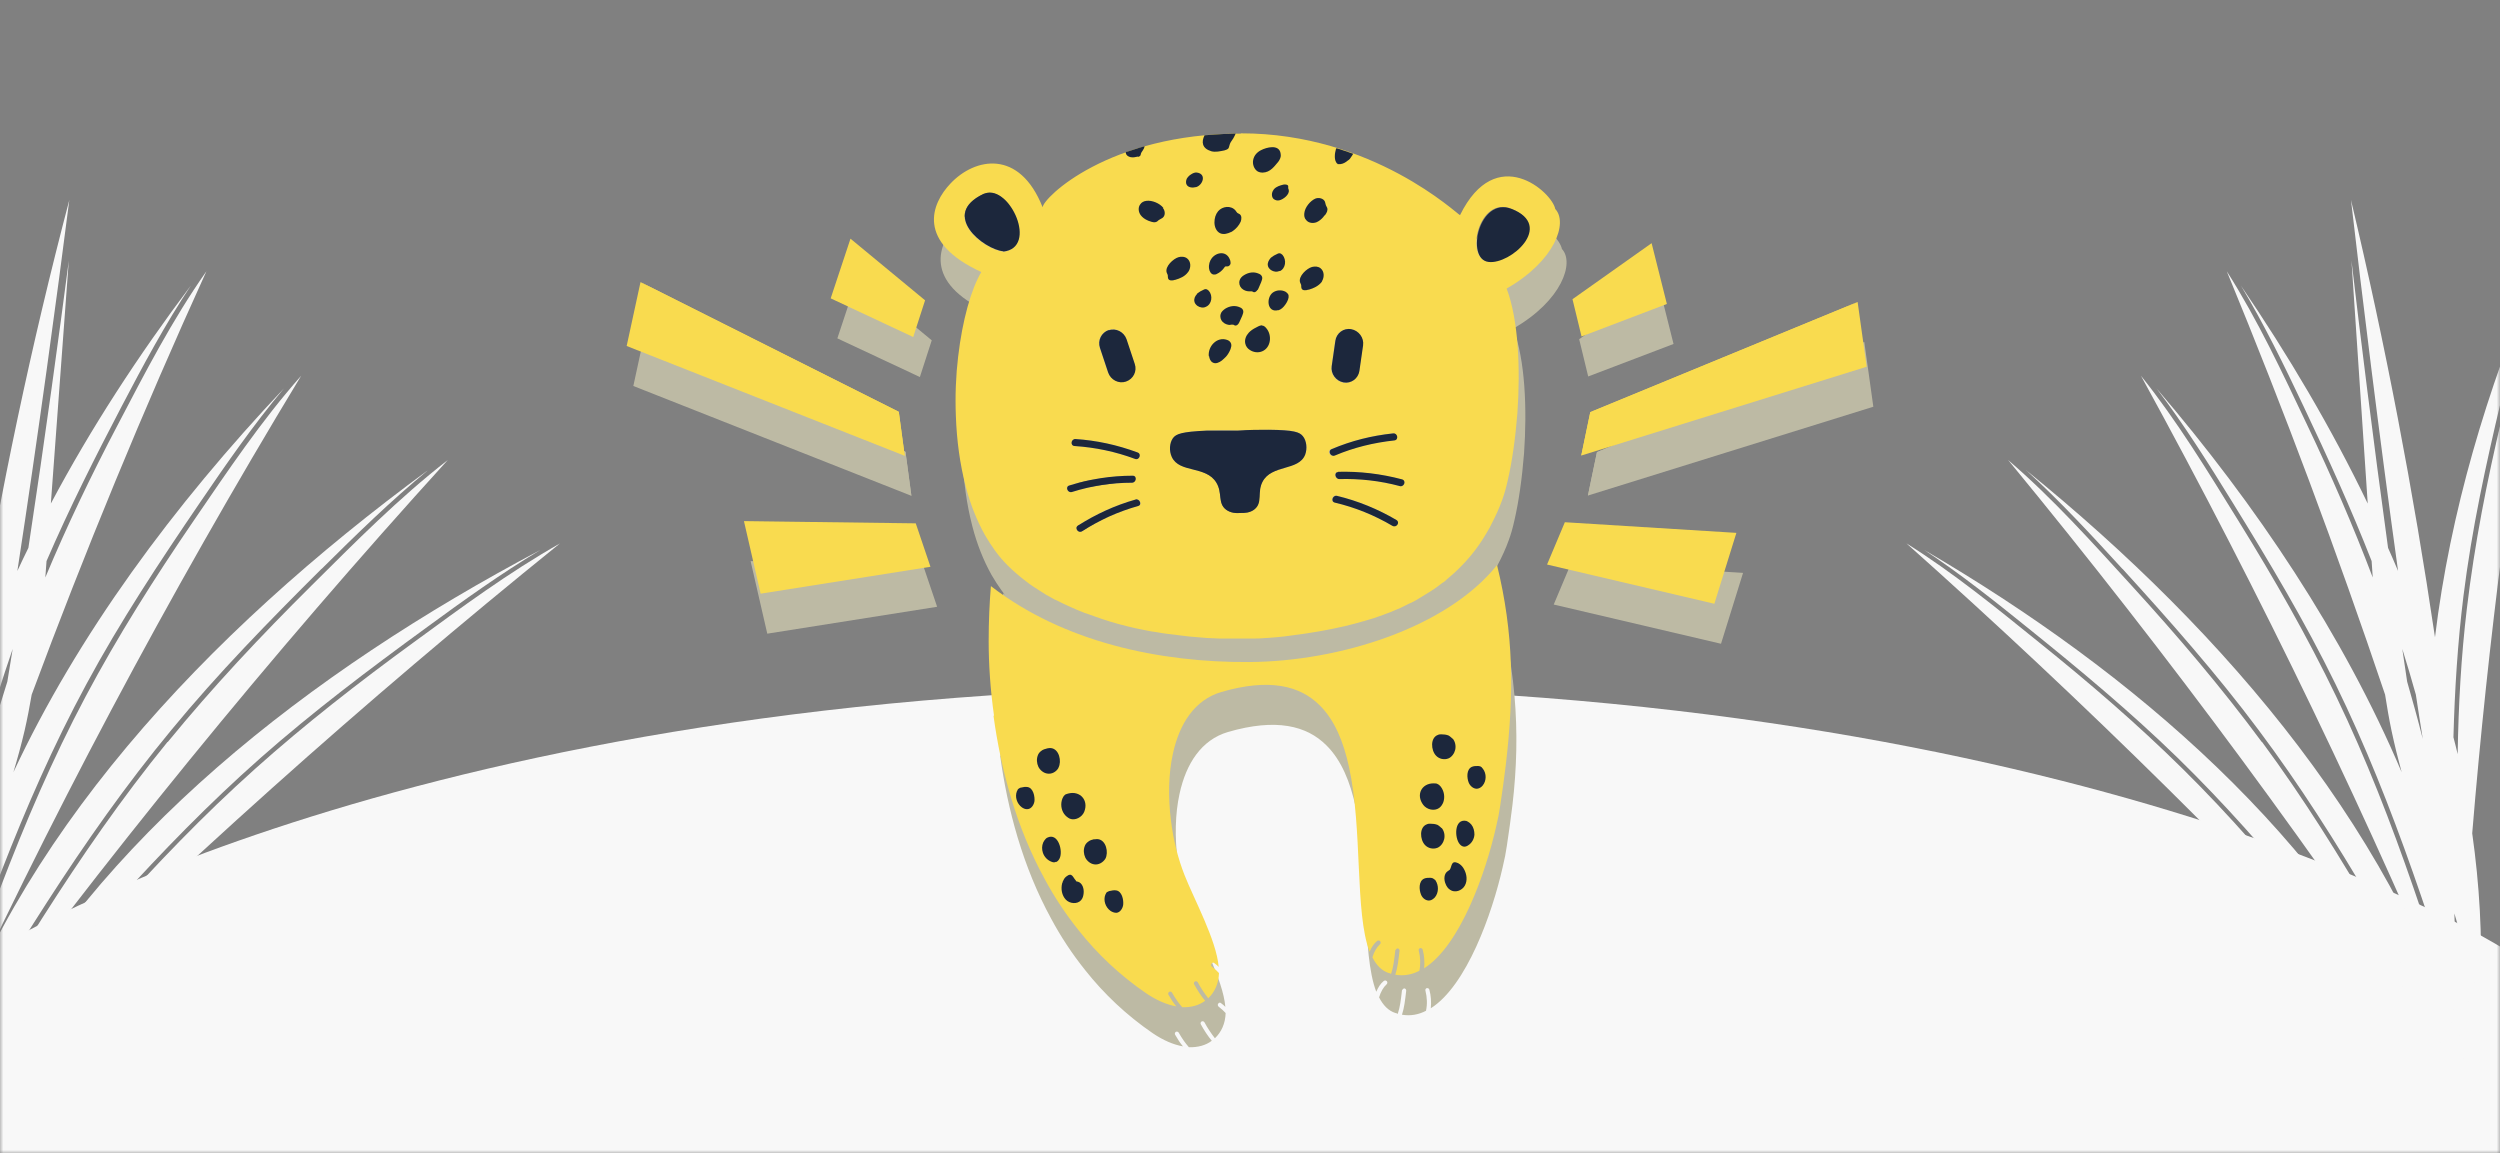 <svg width="375" height="173" viewBox="0 0 375 173" fill="none" xmlns="http://www.w3.org/2000/svg">
<rect x="0" y="0" width="375" height="173" fill="#808080" stroke="none"/>
<mask id="mask0_431_5220" style="mask-type:alpha" maskUnits="userSpaceOnUse" x="0" y="0" width="375" height="173">
<rect width="375" height="173" fill="#D9D9D9"/>
</mask>
<g mask="url(#mask0_431_5220)">
<path d="M0 141.982C0 141.982 62 103 187.5 103C313 103 375 141.982 375 141.982V196H0V141.982Z" fill="#F8F8F8"/>
<path d="M382 38.786C379.02 46.526 377.19 54.638 375.266 62.774C373.037 72.164 371.184 81.601 370.034 91.247C369.166 98.499 368.767 105.798 368.65 113.12C368.462 112.283 368.227 111.423 368.016 110.586C368.204 103.497 368.65 96.431 369.518 89.411C370.761 79.416 372.873 69.7 375.196 59.938C376.697 53.546 378.246 47.224 380.405 41.087C373.037 58.404 367.524 76.836 365.248 95.594C362.01 73.675 357.834 51.779 352.648 30C354.267 44.039 356.872 65.261 359.711 85.646C359.218 84.484 358.725 83.321 358.209 82.182C355.957 65.842 353.986 49.85 352.719 39.088C353.54 51.245 354.338 63.378 355.159 75.535C349.715 64.215 343.24 53.267 336.131 42.831C339.65 48.688 342.606 54.778 345.539 60.961C349.176 68.631 352.672 76.302 355.745 84.158C355.792 84.972 355.863 85.785 355.91 86.622C352.977 78.882 349.669 71.281 346.079 63.75C342.348 55.894 338.712 48.06 334.019 40.692C342.653 61.635 350.56 82.81 357.763 104.194C358.045 105.984 358.35 107.797 358.725 109.587C359.171 111.679 359.687 113.771 360.25 115.839C351.499 95.199 338.43 75.744 323.484 58.264C327.637 63.727 331.274 69.514 334.887 75.372C340.401 84.297 345.75 93.246 350.326 102.614C359.312 120.976 365.201 140.315 371.325 159.561C370.973 154.726 370.292 149.915 369.377 145.15C369.448 144.011 369.541 142.872 369.612 141.756C370.034 143.221 370.48 144.685 370.902 146.149L371.911 151.054C371.911 151.054 371.911 151.007 371.911 150.984C371.395 148.311 370.855 145.615 370.339 142.918C370.503 143.221 370.644 143.499 370.785 143.685C370.668 142.337 370.527 141.012 370.409 139.664C370.949 142.453 371.512 145.266 372.052 148.055C372.38 140.362 371.911 132.645 370.832 124.997C373.225 96.036 376.956 67.237 382 38.763V38.786ZM362.385 104.241C362.737 106.495 363.066 108.703 363.418 110.842C362.69 107.96 361.893 105.101 361.071 102.242C360.837 100.638 360.579 98.988 360.344 97.337C361.048 99.615 361.752 101.916 362.385 104.217V104.241ZM369.096 143.964C368.837 142.663 368.556 141.384 368.251 140.106C368.227 139.083 368.181 138.037 368.157 137.014C368.415 137.898 368.673 138.781 368.955 139.664C369.002 141.105 369.049 142.546 369.096 143.964Z" fill="#F8F8F8"/>
<path d="M364.028 158.004C349.106 125.858 320.129 100.894 288.619 82.485C294.039 86.064 299.107 90.085 304.198 94.2C311.964 100.452 319.566 106.774 326.675 113.701C340.612 127.299 352.226 142.709 364.004 158.004H364.028Z" fill="#F8F8F8"/>
<path d="M327.403 115.328C320.575 108.587 313.349 102.381 305.864 96.361C299.388 91.131 292.983 85.901 285.968 81.508C312.715 105.333 338.172 130.483 362.221 156.841L365.201 160.63C365.201 160.63 365.201 160.584 365.177 160.584C353.188 145.057 341.48 129.228 327.426 115.351L327.403 115.328Z" fill="#F8F8F8"/>
<path d="M318.369 85.32C325.502 93.153 332.47 101.033 338.782 109.494C351.17 126.043 360.766 144.127 370.527 162.118C360.485 125.974 334.113 95.013 303.87 70.491C308.984 75.139 313.677 80.207 318.369 85.344V85.32Z" fill="#F8F8F8"/>
<path d="M339.275 111.307C333.221 103.125 326.652 95.408 319.754 87.854C313.794 81.322 307.929 74.768 301.218 69.003C325.408 98.383 347.979 128.972 368.837 160.561L371.324 165.023C371.324 165.023 371.324 164.977 371.324 164.954C361.376 146.684 351.78 128.182 339.298 111.284L339.275 111.307Z" fill="#F8F8F8"/>
<path d="M350.443 104.496C346.079 95.431 341.081 86.715 335.755 78.115C331.133 70.653 326.628 63.215 321.138 56.358C339.251 89.365 355.581 123.254 369.94 157.794L371.512 162.583C371.512 162.583 371.512 162.536 371.512 162.513C365.295 142.942 359.453 123.208 350.443 104.496Z" fill="#F8F8F8"/>
<path d="M-22 38.786C-18.711 46.526 -16.691 54.638 -14.567 62.774C-12.107 72.164 -10.061 81.601 -8.792 91.247C-7.834 98.499 -7.394 105.798 -7.264 113.12C-7.057 112.283 -6.798 111.423 -6.565 110.586C-6.772 103.497 -7.264 96.431 -8.222 89.411C-9.595 79.416 -11.926 69.7 -14.49 59.938C-16.147 53.546 -17.856 47.224 -20.239 41.087C-12.107 58.404 -6.021 76.836 -3.509 95.594C0.065 73.675 4.675 51.779 10.398 30C8.611 44.039 5.737 65.261 2.603 85.646C3.147 84.484 3.691 83.321 4.26 82.182C6.747 65.842 8.922 49.85 10.321 39.088C9.414 51.245 8.534 63.378 7.627 75.535C13.636 64.215 20.783 53.267 28.63 42.831C24.746 48.688 21.483 54.778 18.245 60.961C14.231 68.631 10.372 76.302 6.98 84.158C6.928 84.972 6.85 85.785 6.798 86.622C10.036 78.882 13.687 71.281 17.65 63.75C21.767 55.894 25.782 48.06 30.961 40.692C21.431 61.635 12.703 82.81 4.753 104.194C4.442 105.984 4.105 107.797 3.691 109.587C3.199 111.679 2.629 113.771 2.007 115.839C11.667 95.199 26.092 75.744 42.589 58.264C38.005 63.727 33.991 69.514 30.003 75.372C23.917 84.297 18.012 93.246 12.962 102.614C3.043 120.976 -3.457 140.315 -10.216 159.561C-9.828 154.726 -9.077 149.915 -8.067 145.15C-8.145 144.011 -8.248 142.872 -8.326 141.756C-8.792 143.221 -9.284 144.685 -9.75 146.149L-10.864 151.054C-10.864 151.054 -10.864 151.007 -10.864 150.984C-10.294 148.311 -9.698 145.615 -9.129 142.918C-9.31 143.221 -9.465 143.499 -9.621 143.685C-9.491 142.337 -9.336 141.012 -9.206 139.664C-9.802 142.453 -10.424 145.266 -11.019 148.055C-11.382 140.362 -10.864 132.645 -9.673 124.997C-12.314 96.036 -16.432 67.237 -22 38.763V38.786ZM-0.349 104.241C-0.738 106.495 -1.1 108.703 -1.489 110.842C-0.686 107.96 0.195 105.101 1.101 102.242C1.36 100.638 1.645 98.988 1.904 97.337C1.127 99.615 0.35 101.916 -0.349 104.217V104.241ZM-7.756 143.964C-7.471 142.663 -7.16 141.384 -6.824 140.106C-6.798 139.083 -6.746 138.037 -6.72 137.014C-7.005 137.898 -7.29 138.781 -7.601 139.664C-7.653 141.105 -7.704 142.546 -7.756 143.964Z" fill="#F8F8F8"/>
<path d="M-2.162 158.003C14.309 125.857 46.293 100.893 81.074 82.484C75.091 86.064 69.497 90.085 63.877 94.199C55.305 100.452 46.914 106.774 39.067 113.701C23.684 127.298 10.865 142.709 -2.136 158.003H-2.162Z" fill="#F8F8F8"/>
<path d="M38.264 115.328C45.801 108.587 53.777 102.381 62.039 96.361C69.186 91.131 76.257 85.901 84 81.508C54.476 105.333 26.377 130.483 -0.168 156.841L-3.457 160.63C-3.457 160.63 -3.457 160.584 -3.431 160.584C9.803 145.057 22.726 129.228 38.239 115.351L38.264 115.328Z" fill="#F8F8F8"/>
<path d="M48.235 85.32C40.362 93.153 32.67 101.033 25.704 109.494C12.03 126.043 1.437 144.127 -9.336 162.118C1.748 125.974 30.857 95.013 64.24 70.491C58.594 75.139 53.414 80.207 48.235 85.344V85.32Z" fill="#F8F8F8"/>
<path d="M25.16 111.307C31.842 103.125 39.093 95.408 46.707 87.854C53.285 81.322 59.76 74.767 67.166 69.003C40.466 98.383 15.552 128.972 -7.471 160.56L-10.216 165.023C-10.216 165.023 -10.216 164.977 -10.216 164.953C0.764 146.684 11.357 128.182 25.134 111.283L25.16 111.307Z" fill="#F8F8F8"/>
<path d="M12.833 104.496C17.65 95.431 23.166 86.715 29.045 78.115C34.147 70.653 39.119 63.215 45.179 56.358C25.186 89.365 7.161 123.254 -8.688 157.794L-10.424 162.583C-10.424 162.583 -10.424 162.536 -10.424 162.513C-3.561 142.942 2.888 123.208 12.833 104.496Z" fill="#F8F8F8"/>
<path d="M156.93 94.589C157.565 95.009 158.201 95.387 158.837 95.724C158.159 95.345 157.523 94.967 156.93 94.589Z" fill="#BDBAA4"/>
<path d="M152.139 90.806C151.461 90.134 150.825 89.378 150.274 88.621C150.868 89.42 151.461 90.134 152.139 90.806Z" fill="#BDBAA4"/>
<path d="M150.02 113.333C151.122 121.403 153.411 130.018 157.692 137.835C159.133 140.525 160.829 143.089 162.779 145.526C165.576 149.057 168.925 152.251 172.91 154.983C174.52 156.075 176.046 156.706 177.445 156.958C177.021 156.454 176.64 155.865 176.258 155.193C176.174 155.025 176.258 154.857 176.385 154.773C176.555 154.688 176.725 154.773 176.809 154.899C177.276 155.739 177.784 156.454 178.335 157.084C179.692 157.126 180.879 156.79 181.769 156.117C181.175 155.403 180.624 154.562 180.116 153.638C180.031 153.47 180.116 153.302 180.243 153.218C180.412 153.133 180.582 153.218 180.667 153.344C181.133 154.226 181.684 155.025 182.235 155.739C183.21 154.815 183.803 153.512 183.846 151.957C183.549 151.62 183.21 151.326 182.786 150.99C182.659 150.864 182.617 150.696 182.744 150.528C182.871 150.36 183.04 150.36 183.168 150.486C183.422 150.654 183.634 150.864 183.803 151.032C183.464 146.997 180.073 140.819 178.674 137.247C177.699 134.767 176.979 131.91 176.64 129.052C176.216 125.605 176.258 122.117 176.937 119.049C177.911 114.552 180.2 110.98 184.185 109.803C191.391 107.702 196.011 108.836 198.978 111.82C201.225 114.048 202.539 117.326 203.344 121.024C205.421 130.481 204.192 142.879 206.439 148.763C206.736 148.09 207.075 147.544 207.541 147.166C207.668 147.039 207.88 147.039 208.007 147.166C208.134 147.292 208.134 147.502 208.007 147.628C207.498 148.09 207.117 148.763 206.863 149.603C207.456 150.78 208.261 151.62 209.321 151.957C209.448 151.957 209.576 152.041 209.66 152.083C209.999 151.074 210.127 150.065 210.296 148.552C210.296 148.552 210.466 148.258 210.635 148.258C210.805 148.258 210.932 148.426 210.932 148.594C210.762 150.107 210.635 151.158 210.296 152.209C211.568 152.419 212.755 152.209 213.899 151.62C214.111 150.654 214.069 149.603 213.814 148.594C213.772 148.426 213.857 148.258 214.026 148.216C214.196 148.216 214.365 148.258 214.408 148.468C214.662 149.393 214.705 150.36 214.62 151.242C220.003 147.838 223.818 137.037 225.386 130.144C225.683 128.926 225.895 127.833 226.022 126.908C226.361 124.765 226.616 122.748 226.87 120.73C228.142 109.887 227.5 99 223.5 86.5C211 90.5 201.022 98.416 187.5 98.5C174.105 98.584 161.436 97.448 150.5 89C149.5 94 149.299 99.17 149.299 102.154C149.299 105.684 149.554 109.467 150.105 113.375" fill="#BDBAA4"/>
<path d="M137.982 56.554L125.604 50.754L128.572 41.802L139.762 51.048L137.982 56.554Z" fill="#BDBAA4"/>
<path d="M135.82 67.775L97.077 48.317L95 57.899L136.71 74.374L135.82 67.775Z" fill="#BDBAA4"/>
<path d="M136.71 74.374L130.733 67.439L97.077 48.317L135.82 67.775L136.71 74.374Z" fill="#BDBAA4"/>
<path d="M138.363 84.502L112.591 84.166L115.092 95.051L140.568 91.016L138.363 84.502Z" fill="#BDBAA4"/>
<path d="M238.23 56.47L251.031 51.595L248.742 42.475L236.874 50.88L238.23 56.47Z" fill="#BDBAA4"/>
<path d="M239.544 67.817L279.644 51.3L281 61.009L238.188 74.332L239.544 67.817Z" fill="#BDBAA4"/>
<path d="M238.188 74.332L244.631 67.901L279.644 51.3L239.544 67.817L238.188 74.332Z" fill="#BDBAA4"/>
<path d="M235.729 84.334L261.459 85.931L258.152 96.564L233.059 90.68L235.729 84.334Z" fill="#BDBAA4"/>
<path d="M187.11 26.042C167.272 26.042 157.48 35.666 157.395 37.095C153.92 28.311 147.222 29.656 143.577 33.523C140.694 36.549 138.405 42.307 148.197 46.804C146.671 49.367 145.357 54.032 144.721 59.496C144.382 62.312 144.255 65.38 144.382 68.448C144.509 72.02 144.976 75.593 145.866 78.997C146.544 81.603 147.519 84.082 148.748 86.268C149.214 87.066 149.723 87.865 150.274 88.621C150.868 89.42 151.461 90.134 152.139 90.806C153.029 91.689 154.004 92.53 155.022 93.286C155.318 93.538 155.657 93.749 155.954 93.959C156.293 94.169 156.59 94.379 156.929 94.589C157.565 95.009 158.201 95.388 158.837 95.724C159.049 95.85 159.26 95.976 159.515 96.06C160.066 96.354 160.617 96.606 161.168 96.859C161.338 96.943 161.549 97.027 161.719 97.111C162.27 97.363 162.863 97.615 163.415 97.825C163.626 97.909 163.796 97.993 164.008 98.035C164.771 98.329 165.576 98.582 166.382 98.876C166.763 99.002 167.187 99.128 167.569 99.254C168.374 99.506 169.179 99.716 170.027 99.927C170.451 100.011 170.832 100.137 171.256 100.221C171.68 100.305 172.104 100.389 172.486 100.473C172.698 100.515 172.91 100.557 173.121 100.599C173.545 100.683 173.969 100.767 174.393 100.809C175.029 100.935 175.665 101.019 176.301 101.103C177.36 101.229 178.42 101.355 179.437 101.482C180.285 101.566 181.133 101.608 181.938 101.692C182.574 101.692 183.168 101.776 183.803 101.776C184.227 101.776 184.609 101.776 185.033 101.776C185.626 101.776 186.262 101.776 186.855 101.776C187.237 101.776 187.661 101.776 188.042 101.776C188.424 101.776 188.848 101.776 189.229 101.776C189.611 101.776 189.992 101.776 190.374 101.734C191.899 101.65 193.383 101.524 194.782 101.313C197.495 100.977 200.165 100.515 202.709 99.927C203.726 99.674 204.743 99.422 205.718 99.128C206.651 98.876 207.541 98.582 208.431 98.245C208.728 98.119 209.024 98.035 209.321 97.909C209.575 97.825 209.787 97.741 210.042 97.615C210.72 97.363 211.356 97.069 211.992 96.732C212.246 96.606 212.458 96.48 212.712 96.396C213.136 96.186 213.602 95.934 213.984 95.682C214.408 95.43 214.832 95.177 215.213 94.925C215.425 94.799 215.637 94.673 215.807 94.547C216.23 94.295 216.612 94.001 216.993 93.707C217.205 93.538 217.375 93.412 217.587 93.286C217.714 93.202 217.841 93.118 217.926 92.992C218.731 92.32 219.537 91.605 220.3 90.806C221.741 89.336 223.013 87.654 224.115 85.721C224.327 85.385 224.539 85.007 224.708 84.629C225.301 83.494 225.853 82.317 226.319 81.014C226.616 80.216 226.912 79.207 227.167 78.03C227.802 75.298 228.311 71.768 228.608 67.986C229.074 61.345 228.777 53.99 226.997 49.283C234.33 45.081 236.195 39.365 234.288 37.347C233.822 34.826 225.429 27.261 220.003 38.272C219.579 38.146 206.947 26 187.152 26L187.11 26.042ZM162.27 71.852C165.492 72.062 168.586 72.735 171.638 73.869C172.274 74.122 171.892 75.088 171.256 74.836C168.289 73.743 165.28 73.113 162.185 72.903C161.507 72.861 161.634 71.81 162.312 71.852H162.27ZM161.338 78.829C164.432 77.862 167.611 77.4 170.875 77.358C171.553 77.358 171.426 78.408 170.748 78.408C167.696 78.408 164.686 78.913 161.761 79.795C161.126 80.005 160.702 78.997 161.338 78.829ZM171.723 81.897C168.755 82.737 165.915 83.998 163.33 85.679C162.779 86.057 162.1 85.217 162.694 84.839C165.364 83.115 168.247 81.771 171.341 80.93C171.977 80.762 172.401 81.729 171.765 81.897H171.723ZM196.732 74.206C195.757 76.727 191.688 75.635 190.331 78.282C189.526 79.879 190.331 81.35 189.187 82.359C188.508 82.905 187.661 82.989 187.067 82.947C186.474 82.989 185.584 82.947 184.905 82.443C183.634 81.476 184.397 79.921 183.464 78.408C181.938 75.803 177.911 77.022 176.767 74.542C176.343 73.617 176.428 72.483 176.936 71.726C177.403 71.096 178.166 70.759 182.023 70.591C183.337 70.549 184.905 70.507 186.643 70.591C188.381 70.507 189.95 70.465 191.264 70.465C195.121 70.465 195.926 70.801 196.435 71.432C196.986 72.146 197.156 73.281 196.774 74.206H196.732Z" fill="#BDBAA4"/>
<path d="M155.93 88.589C156.565 89.009 157.201 89.387 157.837 89.724C157.159 89.345 156.523 88.967 155.93 88.589Z" fill="#F9DB4F"/>
<path d="M151.139 84.806C150.461 84.134 149.825 83.378 149.274 82.621C149.868 83.42 150.461 84.134 151.139 84.806Z" fill="#F9DB4F"/>
<path d="M149.02 107.333C150.122 115.403 152.411 124.018 156.692 131.836C158.133 134.525 159.829 137.089 161.779 139.527C164.576 143.057 167.925 146.251 171.91 148.983C173.52 150.076 175.046 150.706 176.445 150.958C176.021 150.454 175.64 149.865 175.258 149.193C175.174 149.025 175.258 148.857 175.385 148.773C175.555 148.689 175.725 148.773 175.809 148.899C176.276 149.739 176.784 150.454 177.335 151.084C178.692 151.126 179.879 150.79 180.769 150.118C180.175 149.403 179.624 148.563 179.116 147.638C179.031 147.47 179.116 147.302 179.243 147.218C179.412 147.134 179.582 147.218 179.667 147.344C180.133 148.226 180.684 149.025 181.235 149.739C182.21 148.815 182.803 147.512 182.846 145.957C182.549 145.621 182.21 145.326 181.786 144.99C181.659 144.864 181.617 144.696 181.744 144.528C181.871 144.36 182.04 144.36 182.168 144.486C182.422 144.654 182.634 144.864 182.803 145.032C182.464 140.998 179.073 134.82 177.674 131.247C176.699 128.768 175.979 125.91 175.64 123.052C175.216 119.606 175.258 116.117 175.937 113.049C176.911 108.552 179.2 104.98 183.185 103.803C190.391 101.702 195.011 102.837 197.978 105.82C200.225 108.048 201.539 111.326 202.344 115.025C204.421 124.481 203.192 136.879 205.439 142.763C205.736 142.09 206.075 141.544 206.541 141.166C206.668 141.04 206.88 141.04 207.007 141.166C207.134 141.292 207.134 141.502 207.007 141.628C206.498 142.09 206.117 142.763 205.863 143.603C206.456 144.78 207.261 145.621 208.321 145.957C208.448 145.957 208.576 146.041 208.66 146.083C208.999 145.074 209.127 144.066 209.296 142.553C209.296 142.553 209.466 142.258 209.635 142.258C209.805 142.258 209.932 142.427 209.932 142.595C209.762 144.108 209.635 145.158 209.296 146.209C210.568 146.419 211.755 146.209 212.899 145.621C213.111 144.654 213.069 143.603 212.814 142.595C212.772 142.427 212.857 142.258 213.026 142.216C213.196 142.216 213.365 142.258 213.408 142.469C213.662 143.393 213.705 144.36 213.62 145.242C219.003 141.838 222.818 131.037 224.386 124.145C224.683 122.926 224.895 121.833 225.022 120.908C225.361 118.765 225.616 116.748 225.87 114.73C227.142 103.887 227.057 94.977 224.556 84.765C217.011 94.179 200.903 99.222 187.381 99.306C173.987 99.39 159.575 96.364 148.638 87.917C148.426 90.396 148.299 93.17 148.299 96.154C148.299 99.684 148.554 103.467 149.105 107.375" fill="#F9DB4F"/>
<path d="M217.901 110.822C217.901 110.822 217.52 110.443 217.265 110.317C216.926 110.191 216.587 110.149 216.206 110.149C216.036 110.149 215.866 110.149 215.697 110.233C214.51 110.653 214.637 112.545 215.4 113.343C215.866 113.848 216.629 114.016 217.265 113.764C217.774 113.553 218.155 113.007 218.283 112.461C218.41 111.872 218.283 111.242 217.901 110.78" fill="#1C273C"/>
<path d="M222.31 115.15C222.31 115.15 222.182 115.024 222.098 114.982C221.97 114.94 221.843 114.898 221.716 114.898C221.377 114.898 221.08 114.898 220.784 115.024C219.936 115.403 220.021 116.705 220.317 117.42C220.529 117.924 221.08 118.386 221.631 118.302C221.928 118.26 222.225 118.05 222.394 117.84C222.988 117.126 222.988 116.033 222.437 115.318C222.437 115.276 222.352 115.234 222.31 115.192" fill="#1C273C"/>
<path d="M216.248 124.228C216.248 124.228 215.867 123.85 215.612 123.724C215.273 123.598 214.934 123.556 214.553 123.556C214.383 123.556 214.214 123.556 214.044 123.64C212.857 124.06 212.984 125.951 213.747 126.75C214.214 127.254 214.977 127.422 215.612 127.17C216.121 126.96 216.503 126.414 216.63 125.867C216.757 125.279 216.63 124.649 216.248 124.186" fill="#1C273C"/>
<path d="M215.146 131.919C215.146 131.919 215.019 131.793 214.934 131.751C214.807 131.709 214.68 131.667 214.553 131.667C214.213 131.667 213.917 131.667 213.62 131.793C212.772 132.172 212.857 133.474 213.154 134.189C213.366 134.735 213.917 135.156 214.468 135.071C214.764 135.029 215.019 134.819 215.231 134.609C215.824 133.895 215.824 132.802 215.316 132.045C215.316 132.003 215.231 131.961 215.188 131.919" fill="#1C273C"/>
<path d="M213.493 120.74C214.044 121.454 215.146 121.707 215.867 121.202C216.163 120.992 216.375 120.656 216.502 120.32C216.757 119.563 216.63 118.681 216.121 118.008C216.121 118.008 216.121 117.966 216.036 117.924C215.909 117.756 215.739 117.63 215.527 117.546C215.358 117.504 215.188 117.504 215.019 117.504C213.239 117.504 212.348 119.227 213.493 120.74Z" fill="#1C273C"/>
<path d="M220.445 123.43C220.445 123.43 220.106 123.178 219.936 123.136C218.113 122.757 218.156 125.699 218.961 126.624C219.131 126.834 219.385 127.002 219.639 127.002C219.851 127.002 220.063 126.918 220.233 126.792C220.784 126.456 221.123 125.825 221.165 125.195C221.165 124.649 221.038 124.102 220.699 123.682C220.614 123.598 220.529 123.514 220.445 123.43Z" fill="#1C273C"/>
<path d="M218.749 129.482C217.647 128.977 217.816 129.902 217.477 130.448C217.393 130.532 217.308 130.574 217.181 130.659C216.587 131.037 216.545 131.919 216.841 132.592C216.969 132.928 217.181 133.264 217.52 133.474C218.24 133.979 219.3 133.6 219.724 132.844C220.148 132.087 220.021 131.121 219.597 130.364C219.554 130.28 219.512 130.196 219.47 130.154C219.3 129.902 219.046 129.65 218.791 129.524" fill="#1C273C"/>
<path d="M158.769 115.15C159.278 114.226 158.896 112.335 157.625 112.208C157.455 112.208 157.286 112.208 157.116 112.251C156.777 112.335 156.438 112.419 156.141 112.671C155.929 112.839 155.76 113.049 155.675 113.301C155.463 113.848 155.505 114.478 155.76 115.024C156.014 115.529 156.523 115.949 157.074 116.033C157.752 116.159 158.43 115.781 158.769 115.192" fill="#1C273C"/>
<path d="M155.166 120.236C155.251 119.479 154.997 118.177 154.107 118.05C153.81 118.008 153.471 118.05 153.174 118.134C153.047 118.134 152.92 118.219 152.793 118.303C152.708 118.345 152.665 118.429 152.623 118.513C152.623 118.555 152.581 118.639 152.538 118.681C152.199 119.521 152.538 120.572 153.301 121.118C153.556 121.287 153.852 121.413 154.149 121.371C154.7 121.329 155.081 120.74 155.166 120.194" fill="#1C273C"/>
<path d="M164.153 125.867C163.813 125.951 163.474 126.036 163.178 126.288C162.966 126.456 162.796 126.666 162.711 126.918C162.499 127.464 162.542 128.095 162.796 128.641C163.05 129.146 163.559 129.566 164.11 129.65C164.788 129.776 165.467 129.356 165.806 128.809C166.314 127.885 165.933 125.994 164.661 125.867C164.492 125.867 164.322 125.867 164.153 125.909" fill="#1C273C"/>
<path d="M166.442 133.643C166.442 133.643 166.187 133.727 166.06 133.811C165.975 133.853 165.933 133.937 165.891 134.021C165.891 134.063 165.848 134.147 165.806 134.189C165.467 135.029 165.806 136.08 166.569 136.626C166.823 136.795 167.12 136.921 167.459 136.921C168.01 136.879 168.391 136.29 168.476 135.744C168.561 134.987 168.307 133.685 167.417 133.558C167.12 133.516 166.781 133.558 166.484 133.643" fill="#1C273C"/>
<path d="M162.626 121.791C163.347 120.026 161.991 118.597 160.295 119.017C160.126 119.059 159.956 119.101 159.786 119.185C159.617 119.311 159.49 119.479 159.405 119.689C159.405 119.689 159.405 119.731 159.363 119.773C159.066 120.53 159.151 121.412 159.617 122.085C159.829 122.379 160.126 122.631 160.465 122.799C161.27 123.136 162.287 122.589 162.626 121.791Z" fill="#1C273C"/>
<path d="M158.388 129.314C158.642 129.23 158.811 129.02 158.939 128.767C159.49 127.675 158.727 124.817 157.074 125.657C156.904 125.741 156.777 125.91 156.65 126.078C156.607 126.162 156.523 126.288 156.48 126.372C156.268 126.876 156.268 127.423 156.438 127.927C156.65 128.557 157.158 129.062 157.752 129.272C157.964 129.356 158.176 129.398 158.388 129.272" fill="#1C273C"/>
<path d="M161.397 132.087C160.931 131.667 160.846 130.743 159.914 131.499C159.659 131.709 159.532 131.961 159.405 132.256C159.405 132.34 159.363 132.424 159.32 132.508C159.108 133.348 159.278 134.315 159.871 134.945C160.465 135.576 161.609 135.66 162.16 135.029C162.415 134.735 162.499 134.399 162.542 134.021C162.627 133.306 162.372 132.466 161.694 132.256C161.567 132.256 161.44 132.214 161.355 132.13" fill="#1C273C"/>
<path d="M136.982 50.554L124.604 44.754L127.572 35.802L138.762 45.048L136.982 50.554Z" fill="#F9DB4F"/>
<path d="M134.82 61.775L96.077 42.317L94 51.899L135.71 68.374L134.82 61.775Z" fill="#F9DB4F"/>
<path d="M135.71 68.374L129.733 61.439L96.077 42.317L134.82 61.775L135.71 68.374Z" fill="#F9DB4F"/>
<path d="M137.363 78.502L111.591 78.166L114.092 89.051L139.568 85.016L137.363 78.502Z" fill="#F9DB4F"/>
<path d="M237.23 50.47L250.031 45.595L247.742 36.475L235.874 44.88L237.23 50.47Z" fill="#F9DB4F"/>
<path d="M238.544 61.817L278.644 45.3L280 55.009L237.188 68.332L238.544 61.817Z" fill="#F9DB4F"/>
<path d="M237.188 68.332L243.631 61.901L278.644 45.3L238.544 61.817L237.188 68.332Z" fill="#F9DB4F"/>
<path d="M234.729 78.334L260.459 79.931L257.152 90.564L232.059 84.68L234.729 78.334Z" fill="#F9DB4F"/>
<path d="M186.11 20.042C166.272 20.042 156.48 29.666 156.395 31.095C152.92 22.311 146.222 23.656 142.577 27.523C139.694 30.549 137.405 36.307 147.197 40.804C145.671 43.367 144.357 48.032 143.721 53.496C143.382 56.312 143.255 59.38 143.382 62.448C143.509 66.02 143.976 69.593 144.866 72.997C145.544 75.603 146.519 78.082 147.748 80.268C148.214 81.066 148.723 81.865 149.274 82.621C149.868 83.42 150.461 84.134 151.139 84.806C152.029 85.689 153.004 86.53 154.022 87.286C154.318 87.538 154.657 87.749 154.954 87.959C155.293 88.169 155.59 88.379 155.929 88.589C156.565 89.009 157.201 89.388 157.837 89.724C158.049 89.85 158.26 89.976 158.515 90.06C159.066 90.354 159.617 90.606 160.168 90.859C160.338 90.943 160.549 91.027 160.719 91.111C161.27 91.363 161.863 91.615 162.415 91.825C162.626 91.909 162.796 91.993 163.008 92.035C163.771 92.329 164.576 92.582 165.382 92.876C165.763 93.002 166.187 93.128 166.569 93.254C167.374 93.506 168.179 93.716 169.027 93.927C169.451 94.011 169.832 94.137 170.256 94.221C170.68 94.305 171.104 94.389 171.486 94.473C171.698 94.515 171.91 94.557 172.121 94.599C172.545 94.683 172.969 94.767 173.393 94.809C174.029 94.935 174.665 95.019 175.301 95.103C176.36 95.229 177.42 95.356 178.437 95.482C179.285 95.566 180.133 95.608 180.938 95.692C181.574 95.692 182.168 95.776 182.803 95.776C183.227 95.776 183.609 95.776 184.033 95.776C184.626 95.776 185.262 95.776 185.855 95.776C186.237 95.776 186.661 95.776 187.042 95.776C187.424 95.776 187.848 95.776 188.229 95.776C188.611 95.776 188.992 95.776 189.374 95.734C190.899 95.65 192.383 95.524 193.782 95.313C196.495 94.977 199.165 94.515 201.709 93.927C202.726 93.674 203.743 93.422 204.718 93.128C205.651 92.876 206.541 92.582 207.431 92.245C207.728 92.119 208.024 92.035 208.321 91.909C208.575 91.825 208.787 91.741 209.042 91.615C209.72 91.363 210.356 91.069 210.992 90.732C211.246 90.606 211.458 90.48 211.712 90.396C212.136 90.186 212.602 89.934 212.984 89.682C213.408 89.43 213.832 89.177 214.213 88.925C214.425 88.799 214.637 88.673 214.807 88.547C215.23 88.295 215.612 88.001 215.993 87.707C216.205 87.538 216.375 87.412 216.587 87.286C216.714 87.202 216.841 87.118 216.926 86.992C217.731 86.32 218.537 85.605 219.3 84.806C220.741 83.336 222.013 81.654 223.115 79.721C223.327 79.385 223.539 79.007 223.708 78.629C224.301 77.494 224.853 76.317 225.319 75.014C225.616 74.216 225.912 73.207 226.167 72.03C226.802 69.298 227.311 65.768 227.608 61.986C228.074 55.345 227.777 47.99 225.997 43.283C233.33 39.081 235.195 33.365 233.288 31.348C232.822 28.826 224.429 21.261 219.003 32.272C218.579 32.146 205.947 20 186.152 20L186.11 20.042ZM150.461 37.736C147.536 37.441 140.924 32.23 147.494 29.12C147.579 29.12 147.663 29.036 147.748 29.036C151.478 27.775 155.717 37.189 150.461 37.778V37.736ZM166.272 49.503C167.374 49.125 168.561 49.755 168.942 50.848L170.172 54.547C170.553 55.639 169.96 56.858 168.858 57.194C167.755 57.531 166.569 56.942 166.187 55.849L164.958 52.151C164.576 51.058 165.17 49.84 166.272 49.503ZM161.27 65.852C164.492 66.062 167.586 66.735 170.638 67.869C171.274 68.122 170.892 69.088 170.256 68.836C167.289 67.743 164.28 67.113 161.185 66.903C160.507 66.861 160.634 65.81 161.312 65.852H161.27ZM160.338 72.829C163.432 71.862 166.611 71.4 169.875 71.358C170.553 71.358 170.426 72.408 169.748 72.408C166.696 72.408 163.686 72.913 160.761 73.795C160.126 74.005 159.702 72.997 160.338 72.829ZM170.723 75.897C167.755 76.737 164.915 77.998 162.33 79.679C161.779 80.057 161.1 79.217 161.694 78.839C164.364 77.115 167.247 75.771 170.341 74.93C170.977 74.762 171.401 75.729 170.765 75.897H170.723ZM200.267 51.1C200.437 49.966 201.497 49.167 202.641 49.377C203.786 49.545 204.591 50.68 204.421 51.815L203.87 55.639C203.701 56.774 202.641 57.573 201.497 57.405C200.352 57.194 199.547 56.102 199.716 54.967L200.267 51.142V51.1ZM195.732 68.206C194.757 70.727 190.688 69.635 189.331 72.282C188.526 73.879 189.331 75.35 188.187 76.359C187.508 76.905 186.661 76.989 186.067 76.947C185.474 76.989 184.584 76.947 183.905 76.443C182.634 75.476 183.397 73.921 182.464 72.408C180.938 69.803 176.911 71.022 175.767 68.542C175.343 67.617 175.428 66.483 175.936 65.726C176.403 65.096 177.166 64.759 181.023 64.591C182.337 64.549 183.905 64.507 185.643 64.591C187.381 64.507 188.95 64.465 190.264 64.465C194.121 64.465 194.926 64.801 195.435 65.432C195.986 66.146 196.156 67.281 195.774 68.206H195.732ZM199.674 67.365C202.641 66.146 205.693 65.348 208.872 65.012C209.55 64.927 209.72 65.978 209.042 66.062C205.947 66.398 202.98 67.113 200.098 68.332C199.462 68.584 199.038 67.617 199.631 67.365H199.674ZM208.787 78.839C206.075 77.242 203.192 76.107 200.14 75.35C199.504 75.182 199.843 74.216 200.479 74.342C203.616 75.098 206.583 76.317 209.381 77.956C209.974 78.292 209.381 79.175 208.787 78.839ZM209.932 72.913C206.965 72.114 203.913 71.736 200.861 71.862C200.183 71.862 200.013 70.853 200.691 70.811C203.955 70.727 207.134 71.064 210.313 71.946C210.949 72.114 210.61 73.123 209.974 72.955L209.932 72.913ZM223.199 39.249C219.681 38.786 221.801 29.372 226.675 31.305C233.118 33.869 226.463 39.669 223.199 39.249Z" fill="#F9DB4F"/>
<path d="M151.139 84.806C150.461 84.134 149.825 83.378 149.274 82.621C149.867 83.42 150.461 84.134 151.139 84.806Z" fill="#F9DB4F"/>
<path d="M202.98 23.068C202.853 23.278 202.726 23.488 202.598 23.657C202.598 23.698 202.514 23.741 202.514 23.783C202.514 23.825 202.429 23.867 202.386 23.909C202.386 23.909 202.344 23.993 202.302 23.993C202.302 23.993 202.217 24.035 202.174 24.077C201.835 24.371 201.454 24.581 201.03 24.623C200.945 24.623 200.86 24.623 200.733 24.623H200.648V24.581C200.564 24.539 200.479 24.455 200.437 24.371C200.225 24.035 200.225 23.657 200.225 23.404C200.225 23.026 200.309 22.69 200.394 22.354C200.394 22.354 200.437 22.27 200.479 22.227C201.2 22.48 202.217 22.774 202.98 23.068Z" fill="#1C273C"/>
<path d="M182.506 41.098C182.973 40.888 183.354 40.551 183.651 40.131C183.651 40.089 183.736 40.005 183.82 39.963C183.905 39.963 183.99 39.963 184.117 39.963C184.329 39.963 184.541 39.753 184.583 39.543C184.583 39.501 184.583 39.459 184.583 39.375C184.583 39.207 184.541 39.038 184.456 38.87C183.948 37.651 182.549 37.778 181.786 38.702C181.447 39.123 181.277 39.711 181.362 40.299C181.404 40.678 181.659 41.14 182.04 41.182C182.21 41.182 182.379 41.182 182.506 41.098Z" fill="#1C273C"/>
<path d="M188.653 43.493C188.653 43.493 188.737 43.325 188.78 43.241L189.161 42.358C189.246 42.106 189.373 41.854 189.331 41.602C189.288 41.35 189.076 41.14 188.822 41.056C188.102 40.719 187.296 40.846 186.618 41.266C186.321 41.434 186.025 41.728 185.94 42.064C185.813 42.485 185.94 42.947 186.236 43.241C186.533 43.535 186.957 43.703 187.381 43.703C187.508 43.703 187.635 43.703 187.762 43.703C187.847 43.703 187.974 43.788 188.059 43.83C188.271 43.871 188.483 43.703 188.61 43.493" fill="#1C273C"/>
<path d="M192.086 22.984C191.832 21.597 189.967 22.101 189.161 22.522C188.568 22.816 188.102 23.32 187.975 23.993C187.847 24.623 188.102 25.38 188.653 25.716C189.119 25.968 189.713 25.926 190.179 25.716C190.645 25.506 191.027 25.127 191.366 24.707C191.578 24.455 191.832 24.203 191.959 23.909C192.086 23.656 192.171 23.362 192.086 23.026" fill="#1C273C"/>
<path d="M197.3 29.792C196.537 30.129 195.732 31.095 195.647 31.978C195.604 32.356 195.647 32.734 195.943 33.029C196.325 33.491 197.003 33.533 197.512 33.323C197.893 33.154 198.232 32.86 198.487 32.566C198.572 32.44 198.656 32.314 198.783 32.23C198.995 31.936 199.207 31.558 199.08 31.179C199.038 31.053 198.953 30.969 198.911 30.843C198.826 30.675 198.826 30.465 198.741 30.255C198.529 29.75 197.809 29.582 197.3 29.792Z" fill="#1C273C"/>
<path d="M174.495 31.179C173.986 30.507 172.799 30.003 171.952 30.128C171.57 30.171 171.231 30.339 171.019 30.675C170.68 31.137 170.765 31.81 171.104 32.272C171.358 32.608 171.697 32.86 172.079 33.028C172.206 33.112 172.376 33.154 172.503 33.197C172.842 33.323 173.266 33.449 173.605 33.197C173.69 33.112 173.774 33.028 173.859 32.986C174.029 32.86 174.198 32.818 174.368 32.692C174.834 32.356 174.792 31.642 174.453 31.221" fill="#1C273C"/>
<path d="M184.626 34.836C185.007 34.626 185.304 34.373 185.601 34.037C185.813 33.785 185.982 33.533 186.11 33.239C186.237 32.861 186.279 32.398 185.982 32.146C185.855 32.062 185.728 32.02 185.601 31.936C185.516 31.852 185.431 31.726 185.347 31.6C184.668 30.759 183.354 30.927 182.719 31.684C182.337 32.146 182.167 32.734 182.167 33.365C182.167 34.037 182.464 34.752 183.058 35.004C183.566 35.214 184.16 35.046 184.668 34.794" fill="#1C273C"/>
<path d="M183.651 22.564C183.905 22.48 184.117 22.438 184.287 22.227C184.287 22.227 184.414 21.891 184.457 21.681C184.541 21.345 184.796 21.093 184.965 20.799C185.135 20.546 185.22 20.294 185.347 20.042C182.888 20.084 180.854 20.294 180.684 20.294C180.175 21.303 180.302 22.27 181.701 22.69C182.337 22.858 183.015 22.69 183.651 22.564Z" fill="#1C273C"/>
<path d="M170.723 23.53C170.723 23.53 171.019 23.446 171.062 23.32C171.062 23.32 171.146 23.11 171.146 23.026C171.189 22.858 171.358 22.69 171.443 22.522C171.57 22.354 171.655 22.143 171.697 21.933C170.765 22.186 169.239 22.732 168.857 22.816C168.857 23.152 169.069 23.446 169.578 23.572C169.96 23.657 170.299 23.572 170.68 23.488" fill="#1C273C"/>
<path d="M192.51 27.691C192.002 27.817 191.451 27.985 191.112 28.363C191.112 28.363 191.027 28.448 191.027 28.489C190.73 28.868 190.688 29.498 191.027 29.834C191.281 30.044 191.62 30.129 191.917 30.044C192.468 29.919 193.443 29.204 193.316 28.532C193.316 28.405 193.231 28.321 193.231 28.195C193.231 28.111 193.231 27.985 193.231 27.901C193.146 27.649 192.765 27.649 192.51 27.691Z" fill="#1C273C"/>
<path d="M179.412 28.069C180.429 27.775 181.023 26.094 179.539 25.884C179.242 25.842 178.946 25.968 178.691 26.136C178.522 26.22 178.395 26.346 178.268 26.472C178.183 26.556 178.098 26.682 178.013 26.808C177.886 27.103 177.844 27.481 178.013 27.733C178.268 28.153 178.903 28.195 179.37 28.069" fill="#1C273C"/>
<path d="M181.362 53.412C181.404 53.79 181.574 54.21 181.913 54.379C182.337 54.631 182.888 54.379 183.27 54.084C183.481 53.916 183.693 53.706 183.905 53.496C184.202 53.16 184.414 52.782 184.584 52.361C184.668 52.109 184.753 51.815 184.668 51.563C184.584 51.269 184.329 51.058 184.033 50.974C182.549 50.47 181.15 51.941 181.32 53.454" fill="#1C273C"/>
<path d="M189.246 48.789C189.246 48.789 188.865 48.873 188.738 48.957C188.314 49.167 187.89 49.377 187.509 49.713C187.424 49.797 187.381 49.84 187.297 49.924C186.915 50.344 186.661 50.932 186.788 51.521C186.873 51.941 187.127 52.277 187.466 52.487C188.017 52.865 188.738 52.95 189.331 52.697C190.645 52.151 190.857 50.26 189.925 49.209C189.755 48.999 189.543 48.831 189.289 48.831" fill="#1C273C"/>
<path d="M179.54 44.124C179.243 44.418 179.073 44.838 179.158 45.216C179.2 45.511 179.412 45.721 179.624 45.889C180.006 46.141 180.514 46.225 180.896 46.015C181.786 45.637 181.956 44.334 181.32 43.619C181.193 43.493 181.023 43.367 180.854 43.367C180.726 43.367 180.599 43.409 180.472 43.493C180.175 43.619 179.879 43.788 179.624 43.998C179.582 44.04 179.54 44.082 179.497 44.124" fill="#1C273C"/>
<path d="M191.959 40.678C192.849 40.299 193.019 38.996 192.383 38.24C192.256 38.114 192.086 37.988 191.917 37.988C191.789 37.988 191.662 38.03 191.535 38.114C191.238 38.24 190.942 38.408 190.687 38.618C190.645 38.618 190.603 38.702 190.56 38.744C190.306 39.038 190.094 39.459 190.179 39.837C190.221 40.131 190.433 40.341 190.645 40.509C191.026 40.762 191.535 40.846 191.917 40.636" fill="#1C273C"/>
<path d="M184.583 48.705C184.583 48.705 184.838 48.705 184.965 48.705C185.092 48.705 185.177 48.831 185.262 48.831C185.474 48.873 185.686 48.705 185.813 48.495C185.855 48.411 185.898 48.327 185.94 48.243C186.067 47.948 186.194 47.654 186.321 47.402C186.406 47.15 186.533 46.898 186.491 46.645C186.449 46.393 186.237 46.183 185.982 46.099C185.262 45.763 184.456 45.889 183.778 46.309C183.481 46.519 183.185 46.772 183.1 47.108C182.973 47.528 183.1 47.99 183.397 48.285C183.693 48.579 184.117 48.747 184.541 48.747" fill="#1C273C"/>
<path d="M191.705 46.561C192.171 46.435 192.51 46.099 192.807 45.679C192.934 45.511 193.019 45.343 193.104 45.175C193.273 44.838 193.4 44.376 193.188 44.082C193.104 43.956 192.934 43.83 192.807 43.746C192.214 43.451 191.493 43.493 190.942 43.872C189.882 44.628 190.052 46.982 191.747 46.519" fill="#1C273C"/>
<path d="M176.275 41.98C176.996 41.77 177.717 41.476 178.183 40.846C178.183 40.803 178.268 40.761 178.31 40.677C178.649 40.089 178.649 39.248 178.098 38.786C177.759 38.492 177.208 38.45 176.784 38.576C176.021 38.786 174.707 39.963 175.004 40.888C175.046 41.056 175.173 41.182 175.173 41.35C175.173 41.476 175.173 41.644 175.216 41.77C175.343 42.148 175.894 42.106 176.233 41.98" fill="#1C273C"/>
<path d="M196.325 43.452C197.046 43.241 197.766 42.905 198.233 42.317C198.233 42.275 198.317 42.233 198.317 42.149C198.657 41.56 198.657 40.72 198.105 40.257C197.766 39.963 197.258 39.921 196.791 40.047C196.028 40.257 194.714 41.434 195.011 42.359C195.054 42.527 195.181 42.653 195.181 42.821C195.181 42.947 195.181 43.115 195.223 43.241C195.35 43.62 195.901 43.578 196.24 43.452" fill="#1C273C"/>
<path d="M150.503 37.736C155.759 37.147 151.478 27.775 147.79 28.994C147.706 28.994 147.621 29.078 147.536 29.078C140.966 32.188 147.536 37.4 150.503 37.694" fill="#1C273C"/>
<path d="M170.341 74.93C167.247 75.813 164.407 77.115 161.694 78.839C161.143 79.217 161.779 80.057 162.33 79.679C164.915 77.998 167.755 76.737 170.722 75.897C171.358 75.729 170.934 74.72 170.299 74.93" fill="#1C273C"/>
<path d="M160.38 72.829C159.744 73.039 160.168 74.005 160.804 73.795C163.729 72.871 166.738 72.408 169.79 72.408C170.468 72.408 170.596 71.358 169.917 71.358C166.653 71.358 163.474 71.862 160.38 72.829Z" fill="#1C273C"/>
<path d="M161.313 65.852C160.634 65.852 160.507 66.861 161.185 66.903C164.322 67.113 167.332 67.743 170.256 68.836C170.892 69.088 171.274 68.079 170.638 67.869C167.586 66.735 164.492 66.062 161.27 65.852" fill="#1C273C"/>
<path d="M166.314 49.503C165.212 49.882 164.619 51.058 165 52.193L166.229 55.892C166.611 56.984 167.798 57.615 168.9 57.236C170.002 56.858 170.595 55.681 170.214 54.589L168.985 50.89C168.603 49.797 167.416 49.167 166.314 49.545" fill="#1C273C"/>
<path d="M195.774 68.206C196.113 67.281 195.986 66.104 195.435 65.432C194.927 64.801 194.121 64.507 190.264 64.465C188.95 64.465 187.381 64.465 185.643 64.591C183.863 64.591 182.337 64.591 181.023 64.591C177.208 64.759 176.403 65.096 175.937 65.726C175.428 66.44 175.343 67.617 175.767 68.542C176.911 71.021 180.896 69.803 182.464 72.408C183.397 73.963 182.634 75.476 183.906 76.443C184.626 76.989 185.474 76.989 186.067 76.947C186.661 76.947 187.551 76.947 188.229 76.359C189.416 75.35 188.568 73.837 189.374 72.282C190.73 69.635 194.799 70.685 195.774 68.206Z" fill="#1C273C"/>
<path d="M200.564 74.384C199.928 74.216 199.546 75.224 200.225 75.392C203.277 76.107 206.159 77.284 208.872 78.88C209.465 79.217 210.059 78.376 209.465 77.998C206.668 76.359 203.7 75.14 200.564 74.384Z" fill="#1C273C"/>
<path d="M200.734 70.811C200.055 70.811 200.267 71.862 200.903 71.862C203.955 71.778 207.007 72.114 209.974 72.913C210.61 73.081 210.992 72.114 210.313 71.904C207.134 71.064 203.955 70.685 200.691 70.769" fill="#1C273C"/>
<path d="M208.957 65.012C205.778 65.348 202.726 66.104 199.759 67.365C199.123 67.617 199.589 68.584 200.225 68.332C203.107 67.113 206.074 66.398 209.169 66.062C209.847 65.978 209.635 64.928 208.999 65.012" fill="#1C273C"/>
<path d="M202.683 49.377C201.539 49.167 200.479 49.965 200.309 51.1L199.758 54.925C199.589 56.059 200.394 57.152 201.539 57.362C202.683 57.572 203.743 56.774 203.912 55.639L204.463 51.815C204.633 50.68 203.828 49.587 202.683 49.377Z" fill="#1C273C"/>
<path d="M223.284 39.291C226.548 39.711 233.203 33.869 226.76 31.348C221.885 29.414 219.766 38.87 223.284 39.291Z" fill="#1C273C"/>
</g>
</svg>
